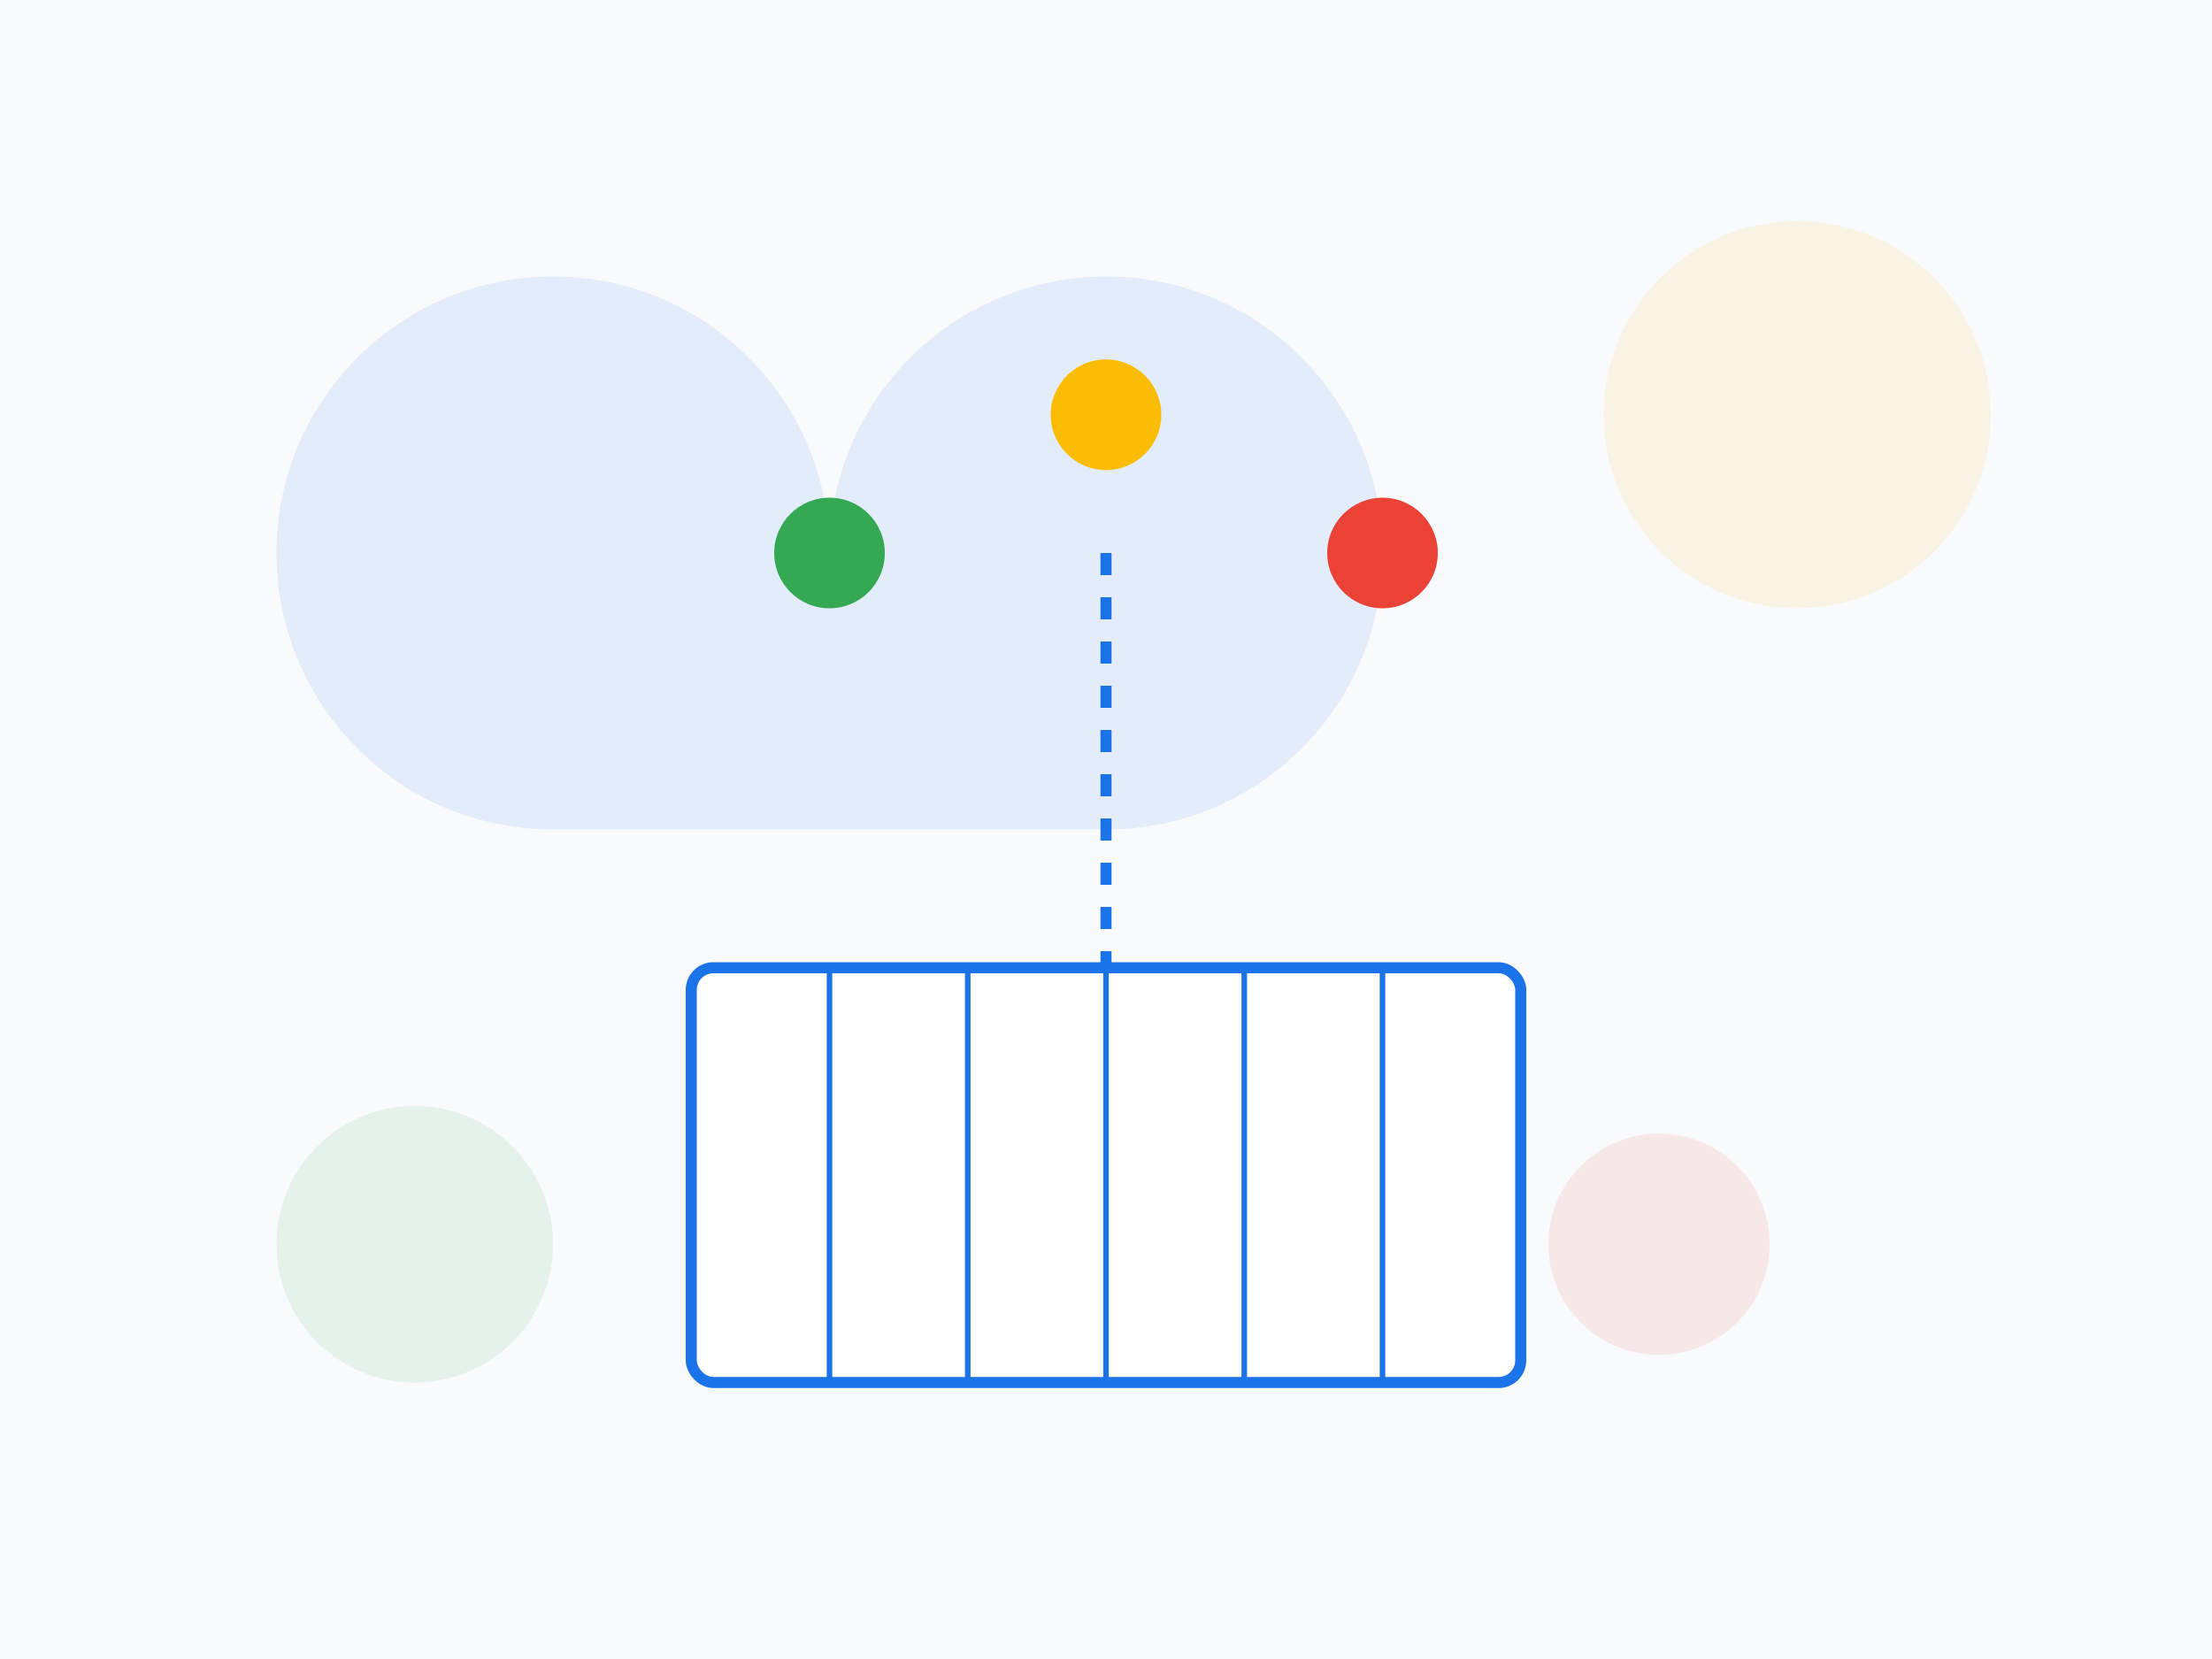 <?xml version="1.0" encoding="UTF-8"?>
<svg width="800" height="600" viewBox="0 0 800 600" fill="none" xmlns="http://www.w3.org/2000/svg">
  <!-- Background -->
  <rect width="800" height="600" fill="#F8FAFC"/>
  
  <!-- Cloud Shape -->
  <path d="M300 200C300 144.772 344.772 100 400 100C455.228 100 500 144.772 500 200C500 255.228 455.228 300 400 300H200C144.772 300 100 255.228 100 200C100 144.772 144.772 100 200 100C255.228 100 300 144.772 300 200Z" fill="#1A73E8" opacity="0.1"/>
  
  <!-- Server Racks -->
  <rect x="250" y="350" width="300" height="150" rx="8" fill="white" stroke="#1A73E8" stroke-width="4"/>
  <line x1="300" y1="350" x2="300" y2="500" stroke="#1A73E8" stroke-width="2"/>
  <line x1="350" y1="350" x2="350" y2="500" stroke="#1A73E8" stroke-width="2"/>
  <line x1="400" y1="350" x2="400" y2="500" stroke="#1A73E8" stroke-width="2"/>
  <line x1="450" y1="350" x2="450" y2="500" stroke="#1A73E8" stroke-width="2"/>
  <line x1="500" y1="350" x2="500" y2="500" stroke="#1A73E8" stroke-width="2"/>
  
  <!-- Connection Lines -->
  <path d="M400 200L400 350" stroke="#1A73E8" stroke-width="4" stroke-dasharray="8 8"/>
  
  <!-- Data Icons -->
  <circle cx="300" cy="200" r="20" fill="#34A853"/>
  <circle cx="400" cy="150" r="20" fill="#FBBC05"/>
  <circle cx="500" cy="200" r="20" fill="#EA4335"/>
  
  <!-- Decorative Elements -->
  <circle cx="150" cy="450" r="50" fill="#34A853" opacity="0.1"/>
  <circle cx="650" cy="150" r="70" fill="#FBBC05" opacity="0.1"/>
  <circle cx="600" cy="450" r="40" fill="#EA4335" opacity="0.1"/>
</svg> 
